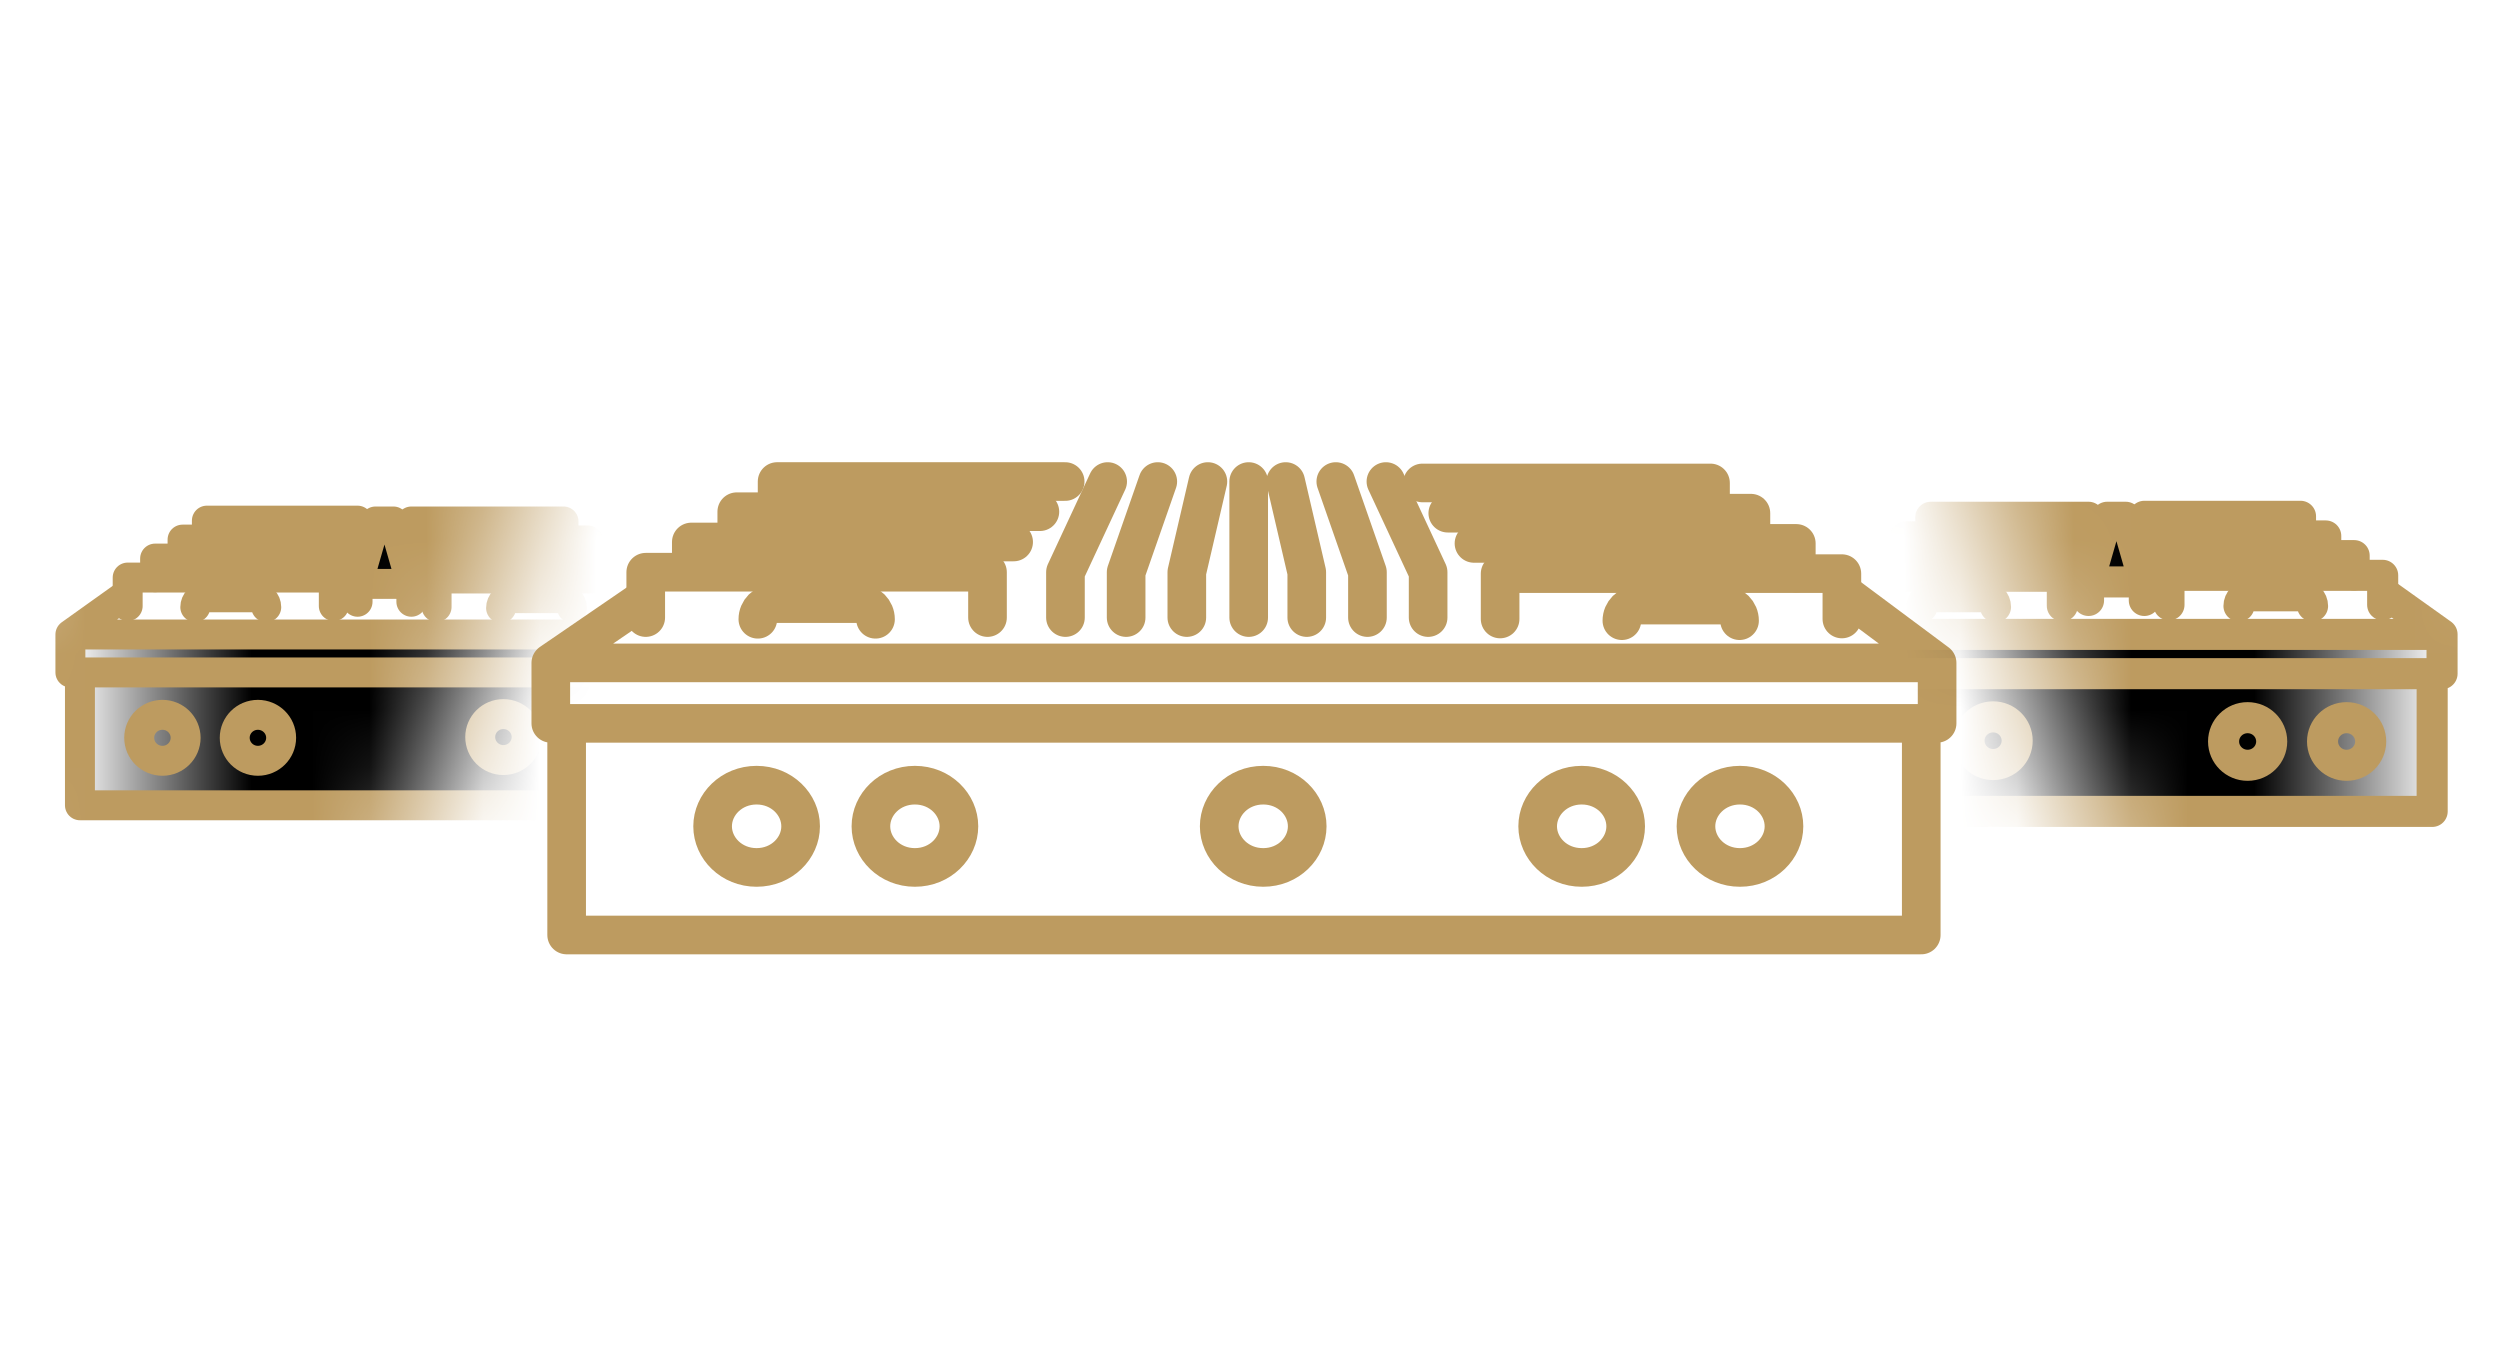 <svg width="44" height="24" viewBox="0 0 44 24" fill="none" xmlns="http://www.w3.org/2000/svg">
<g clip-path="url(#clip0_4006_21043)">
<mask id="mask0_4006_21043" style="mask-type:alpha" maskUnits="userSpaceOnUse" x="-1" y="4" width="12" height="14">
<rect width="9.346" height="10.173" transform="matrix(-0.952 -0.305 -0.305 0.952 11 7.661)" fill="url(#paint0_linear_4006_21043)"/>
</mask>
<g mask="url(#mask0_4006_21043)">
<path d="M1.239 11.167L12.304 11.167V11.835H12.136V14.173L1.407 14.173V11.835H1.239V11.167Z" fill="url(#paint1_linear_4006_21043)"/>
<path d="M2.176 10.498L1.239 11.167M11.361 10.435L12.304 11.167M12.304 11.167L1.239 11.167M12.304 11.167V11.835H12.136M1.239 11.167V11.835H1.407M1.407 11.835V14.173L12.136 14.173V11.835M1.407 11.835L12.136 11.835" stroke="#BD9B60" stroke-width="0.527" stroke-linecap="round" stroke-linejoin="round"/>
<path d="M3.267 12.985C3.267 13.207 3.086 13.39 2.859 13.39C2.631 13.39 2.45 13.207 2.45 12.985C2.45 12.764 2.631 12.581 2.859 12.581C3.086 12.581 3.267 12.764 3.267 12.985Z" stroke="#BD9B60" stroke-width="0.527" stroke-linecap="round" stroke-linejoin="round"/>
<path d="M4.948 12.985C4.948 13.207 4.766 13.39 4.539 13.39C4.312 13.39 4.131 13.207 4.131 12.985C4.131 12.764 4.312 12.581 4.539 12.581C4.766 12.581 4.948 12.764 4.948 12.985Z" stroke="#BD9B60" stroke-width="0.527" stroke-linecap="round" stroke-linejoin="round"/>
<path d="M9.269 12.972C9.269 13.194 9.087 13.377 8.86 13.377C8.633 13.377 8.452 13.194 8.452 12.972C8.452 12.751 8.633 12.568 8.86 12.568C9.087 12.568 9.269 12.751 9.269 12.972Z" stroke="#BD9B60" stroke-width="0.527" stroke-linecap="round" stroke-linejoin="round"/>
<path d="M10.949 12.972C10.949 13.194 10.768 13.377 10.541 13.377C10.313 13.377 10.132 13.194 10.132 12.972C10.132 12.751 10.313 12.568 10.541 12.568C10.768 12.568 10.949 12.751 10.949 12.972Z" stroke="#BD9B60" stroke-width="0.527" stroke-linecap="round" stroke-linejoin="round"/>
<path d="M2.247 10.666V10.165H5.875V10.666" stroke="#BD9B60" stroke-width="0.527" stroke-linecap="round" stroke-linejoin="round"/>
<path d="M11.312 10.682V10.181H7.684V10.682" stroke="#BD9B60" stroke-width="0.527" stroke-linecap="round" stroke-linejoin="round"/>
<path d="M6.293 10.277H7.24L6.924 9.178H6.609L6.293 10.277Z" fill="url(#paint2_linear_4006_21043)"/>
<path d="M7.24 10.591L7.24 10.277M7.24 10.277H6.293M7.24 10.277L6.924 9.178H6.609L6.293 10.277M6.293 10.277V10.591" stroke="#BD9B60" stroke-width="0.527" stroke-linecap="round" stroke-linejoin="round"/>
<path d="M3.437 10.685V10.685C3.437 10.589 3.514 10.512 3.609 10.512H4.513C4.609 10.512 4.686 10.589 4.686 10.685V10.685" stroke="#BD9B60" stroke-width="0.527" stroke-linecap="round" stroke-linejoin="round"/>
<path d="M10.068 10.7V10.7C10.068 10.605 9.991 10.528 9.896 10.528H8.992C8.897 10.528 8.819 10.605 8.819 10.7V10.7" stroke="#BD9B60" stroke-width="0.527" stroke-linecap="round" stroke-linejoin="round"/>
<path d="M5.976 9.831H2.73V10.159" stroke="#BD9B60" stroke-width="0.527" stroke-linecap="round" stroke-linejoin="round"/>
<path d="M7.556 9.846H10.829V10.175" stroke="#BD9B60" stroke-width="0.527" stroke-linecap="round" stroke-linejoin="round"/>
<path d="M6.135 9.497H3.213V9.829" stroke="#BD9B60" stroke-width="0.527" stroke-linecap="round" stroke-linejoin="round"/>
<path d="M7.398 9.512H10.347V9.845" stroke="#BD9B60" stroke-width="0.527" stroke-linecap="round" stroke-linejoin="round"/>
<path d="M6.292 9.163L3.641 9.163L3.641 9.478" stroke="#BD9B60" stroke-width="0.527" stroke-linecap="round" stroke-linejoin="round"/>
<path d="M7.24 9.178L9.918 9.178L9.918 9.493" stroke="#BD9B60" stroke-width="0.527" stroke-linecap="round" stroke-linejoin="round"/>
</g>
<path d="M11.247 10.603L9.694 11.667M32.529 10.502L34.093 11.667M34.093 11.667H9.694M34.093 11.667V12.731H33.814M9.694 11.667V12.731H9.973M9.973 12.731V16.456H33.814V12.731M9.973 12.731H33.814" stroke="#BD9B60" stroke-width="0.68" stroke-linecap="round" stroke-linejoin="round"/>
<path d="M14.091 14.543C14.091 14.928 13.759 15.267 13.316 15.267C12.874 15.267 12.542 14.928 12.542 14.543C12.542 14.158 12.874 13.819 13.316 13.819C13.759 13.819 14.091 14.158 14.091 14.543Z" stroke="#BD9B60" stroke-width="0.68" stroke-linecap="round" stroke-linejoin="round"/>
<path d="M16.877 14.543C16.877 14.928 16.545 15.267 16.102 15.267C15.66 15.267 15.328 14.928 15.328 14.543C15.328 14.158 15.66 13.819 16.102 13.819C16.545 13.819 16.877 14.158 16.877 14.543Z" stroke="#BD9B60" stroke-width="0.68" stroke-linecap="round" stroke-linejoin="round"/>
<path d="M28.612 14.543C28.612 14.928 28.28 15.267 27.838 15.267C27.395 15.267 27.063 14.928 27.063 14.543C27.063 14.158 27.395 13.819 27.838 13.819C28.28 13.819 28.612 14.158 28.612 14.543Z" stroke="#BD9B60" stroke-width="0.68" stroke-linecap="round" stroke-linejoin="round"/>
<path d="M23.007 14.543C23.007 14.928 22.676 15.267 22.233 15.267C21.79 15.267 21.458 14.928 21.458 14.543C21.458 14.158 21.79 13.819 22.233 13.819C22.676 13.819 23.007 14.158 23.007 14.543Z" stroke="#BD9B60" stroke-width="0.68" stroke-linecap="round" stroke-linejoin="round"/>
<path d="M31.398 14.543C31.398 14.928 31.066 15.267 30.623 15.267C30.181 15.267 29.849 14.928 29.849 14.543C29.849 14.158 30.181 13.819 30.623 13.819C31.066 13.819 31.398 14.158 31.398 14.543Z" stroke="#BD9B60" stroke-width="0.68" stroke-linecap="round" stroke-linejoin="round"/>
<path d="M11.365 10.869V10.071H17.38V10.869" stroke="#BD9B60" stroke-width="0.68" stroke-linecap="round" stroke-linejoin="round"/>
<path d="M32.417 10.894V10.096H26.402V10.894" stroke="#BD9B60" stroke-width="0.68" stroke-linecap="round" stroke-linejoin="round"/>
<path d="M13.338 10.899V10.899C13.338 10.747 13.461 10.624 13.613 10.624H15.134C15.286 10.624 15.409 10.747 15.409 10.899V10.899" stroke="#BD9B60" stroke-width="0.68" stroke-linecap="round" stroke-linejoin="round"/>
<path d="M30.616 10.924V10.924C30.616 10.772 30.493 10.649 30.341 10.649H28.82C28.668 10.649 28.545 10.772 28.545 10.924V10.924" stroke="#BD9B60" stroke-width="0.68" stroke-linecap="round" stroke-linejoin="round"/>
<path d="M17.84 9.539L12.167 9.539V10.062" stroke="#BD9B60" stroke-width="0.68" stroke-linecap="round" stroke-linejoin="round"/>
<path d="M25.942 9.564L31.615 9.564V10.087" stroke="#BD9B60" stroke-width="0.68" stroke-linecap="round" stroke-linejoin="round"/>
<path d="M18.302 9.006H12.967V9.536" stroke="#BD9B60" stroke-width="0.68" stroke-linecap="round" stroke-linejoin="round"/>
<path d="M25.481 9.032H30.816V9.561" stroke="#BD9B60" stroke-width="0.68" stroke-linecap="round" stroke-linejoin="round"/>
<path d="M18.747 8.475L13.677 8.475L13.677 8.976" stroke="#BD9B60" stroke-width="0.68" stroke-linecap="round" stroke-linejoin="round"/>
<path d="M25.035 8.5L30.105 8.5L30.105 9.001" stroke="#BD9B60" stroke-width="0.68" stroke-linecap="round" stroke-linejoin="round"/>
<path d="M21.977 10.869V10.071V8.475M19.495 8.475L18.752 10.071V10.869M20.377 8.475L19.82 10.071V10.869M21.259 8.475L20.888 10.071V10.869M25.135 10.869V10.071L24.392 8.475M24.067 10.869V10.071L23.51 8.475M22.999 10.869V10.071L22.628 8.475" stroke="#BD9B60" stroke-width="0.68" stroke-linecap="round" stroke-linejoin="round"/>
<mask id="mask1_4006_21043" style="mask-type:alpha" maskUnits="userSpaceOnUse" x="33" y="4" width="13" height="14">
<rect x="33" y="7.485" width="9.542" height="10.546" transform="rotate(-17.732 33 7.485)" fill="url(#paint3_linear_4006_21043)"/>
</mask>
<g mask="url(#mask1_4006_21043)">
<path d="M42.98 11.165L31.508 11.165V11.857H31.683V14.281L42.806 14.281V11.857H42.98V11.165Z" fill="url(#paint4_linear_4006_21043)"/>
<path d="M42.009 10.472L42.98 11.165M32.487 10.407L31.508 11.165M31.508 11.165L42.98 11.165M31.508 11.165V11.857H31.683M42.98 11.165V11.857H42.806M42.806 11.857V14.281L31.683 14.281V11.857M42.806 11.857L31.683 11.857" stroke="#BD9B60" stroke-width="0.547" stroke-linecap="round" stroke-linejoin="round"/>
<path d="M40.877 13.05C40.877 13.28 41.065 13.469 41.3 13.469C41.536 13.469 41.724 13.28 41.724 13.05C41.724 12.82 41.536 12.631 41.3 12.631C41.065 12.631 40.877 12.82 40.877 13.05Z" stroke="#BD9B60" stroke-width="0.547" stroke-linecap="round" stroke-linejoin="round"/>
<path d="M39.135 13.05C39.135 13.28 39.323 13.469 39.558 13.469C39.794 13.469 39.982 13.28 39.982 13.05C39.982 12.82 39.794 12.631 39.558 12.631C39.323 12.631 39.135 12.82 39.135 13.05Z" stroke="#BD9B60" stroke-width="0.547" stroke-linecap="round" stroke-linejoin="round"/>
<path d="M34.655 13.036C34.655 13.266 34.843 13.456 35.079 13.456C35.315 13.456 35.502 13.266 35.502 13.036C35.502 12.806 35.315 12.617 35.079 12.617C34.843 12.617 34.655 12.806 34.655 13.036Z" stroke="#BD9B60" stroke-width="0.547" stroke-linecap="round" stroke-linejoin="round"/>
<path d="M32.913 13.036C32.913 13.266 33.101 13.456 33.337 13.456C33.572 13.456 33.76 13.266 33.76 13.036C33.76 12.806 33.572 12.617 33.337 12.617C33.101 12.617 32.913 12.806 32.913 13.036Z" stroke="#BD9B60" stroke-width="0.547" stroke-linecap="round" stroke-linejoin="round"/>
<path d="M41.935 10.645V10.126H38.174V10.645" stroke="#BD9B60" stroke-width="0.547" stroke-linecap="round" stroke-linejoin="round"/>
<path d="M32.536 10.662V10.142H36.297V10.662" stroke="#BD9B60" stroke-width="0.547" stroke-linecap="round" stroke-linejoin="round"/>
<path d="M37.74 10.242H36.758L37.086 9.104H37.413L37.74 10.242Z" fill="url(#paint5_linear_4006_21043)"/>
<path d="M36.758 10.568L36.758 10.242M36.758 10.242H37.74M36.758 10.242L37.086 9.104H37.413L37.74 10.242M37.74 10.242V10.568" stroke="#BD9B60" stroke-width="0.547" stroke-linecap="round" stroke-linejoin="round"/>
<path d="M40.701 10.665V10.665C40.701 10.566 40.621 10.486 40.522 10.486H39.585C39.486 10.486 39.406 10.566 39.406 10.665V10.665" stroke="#BD9B60" stroke-width="0.547" stroke-linecap="round" stroke-linejoin="round"/>
<path d="M33.826 10.681V10.681C33.826 10.582 33.907 10.502 34.005 10.502H34.942C35.041 10.502 35.121 10.582 35.121 10.681V10.681" stroke="#BD9B60" stroke-width="0.547" stroke-linecap="round" stroke-linejoin="round"/>
<path d="M38.068 9.779H41.433V10.12" stroke="#BD9B60" stroke-width="0.547" stroke-linecap="round" stroke-linejoin="round"/>
<path d="M36.431 9.796H33.038V10.136" stroke="#BD9B60" stroke-width="0.547" stroke-linecap="round" stroke-linejoin="round"/>
<path d="M37.904 9.433H40.933V9.778" stroke="#BD9B60" stroke-width="0.547" stroke-linecap="round" stroke-linejoin="round"/>
<path d="M36.594 9.449H33.537V9.794" stroke="#BD9B60" stroke-width="0.547" stroke-linecap="round" stroke-linejoin="round"/>
<path d="M37.741 9.087L40.489 9.087L40.489 9.414" stroke="#BD9B60" stroke-width="0.547" stroke-linecap="round" stroke-linejoin="round"/>
<path d="M36.758 9.104L33.982 9.104L33.982 9.43" stroke="#BD9B60" stroke-width="0.547" stroke-linecap="round" stroke-linejoin="round"/>
</g>
</g>
<defs>
<linearGradient id="paint0_linear_4006_21043" x1="12.957" y1="10.173" x2="0" y2="10.173" gradientUnits="userSpaceOnUse">
<stop offset="0.792"/>
<stop offset="1" stop-opacity="0"/>
</linearGradient>
<linearGradient id="paint1_linear_4006_21043" x1="16.58" y1="14.173" x2="1.239" y2="14.173" gradientUnits="userSpaceOnUse">
<stop offset="0.792"/>
<stop offset="1" stop-opacity="0"/>
</linearGradient>
<linearGradient id="paint2_linear_4006_21043" x1="5.927" y1="10.591" x2="7.24" y2="10.591" gradientUnits="userSpaceOnUse">
<stop offset="0.792"/>
<stop offset="1" stop-opacity="0"/>
</linearGradient>
<linearGradient id="paint3_linear_4006_21043" x1="46.228" y1="18.031" x2="33" y2="18.031" gradientUnits="userSpaceOnUse">
<stop offset="0.792"/>
<stop offset="1" stop-opacity="0"/>
</linearGradient>
<linearGradient id="paint4_linear_4006_21043" x1="27.076" y1="14.281" x2="42.98" y2="14.281" gradientUnits="userSpaceOnUse">
<stop offset="0.792"/>
<stop offset="1" stop-opacity="0"/>
</linearGradient>
<linearGradient id="paint5_linear_4006_21043" x1="38.12" y1="10.568" x2="36.758" y2="10.568" gradientUnits="userSpaceOnUse">
<stop offset="0.792"/>
<stop offset="1" stop-opacity="0"/>
</linearGradient>
<clipPath id="clip0_4006_21043">
<rect width="44" height="24" fill="white"/>
</clipPath>
</defs>
</svg>
